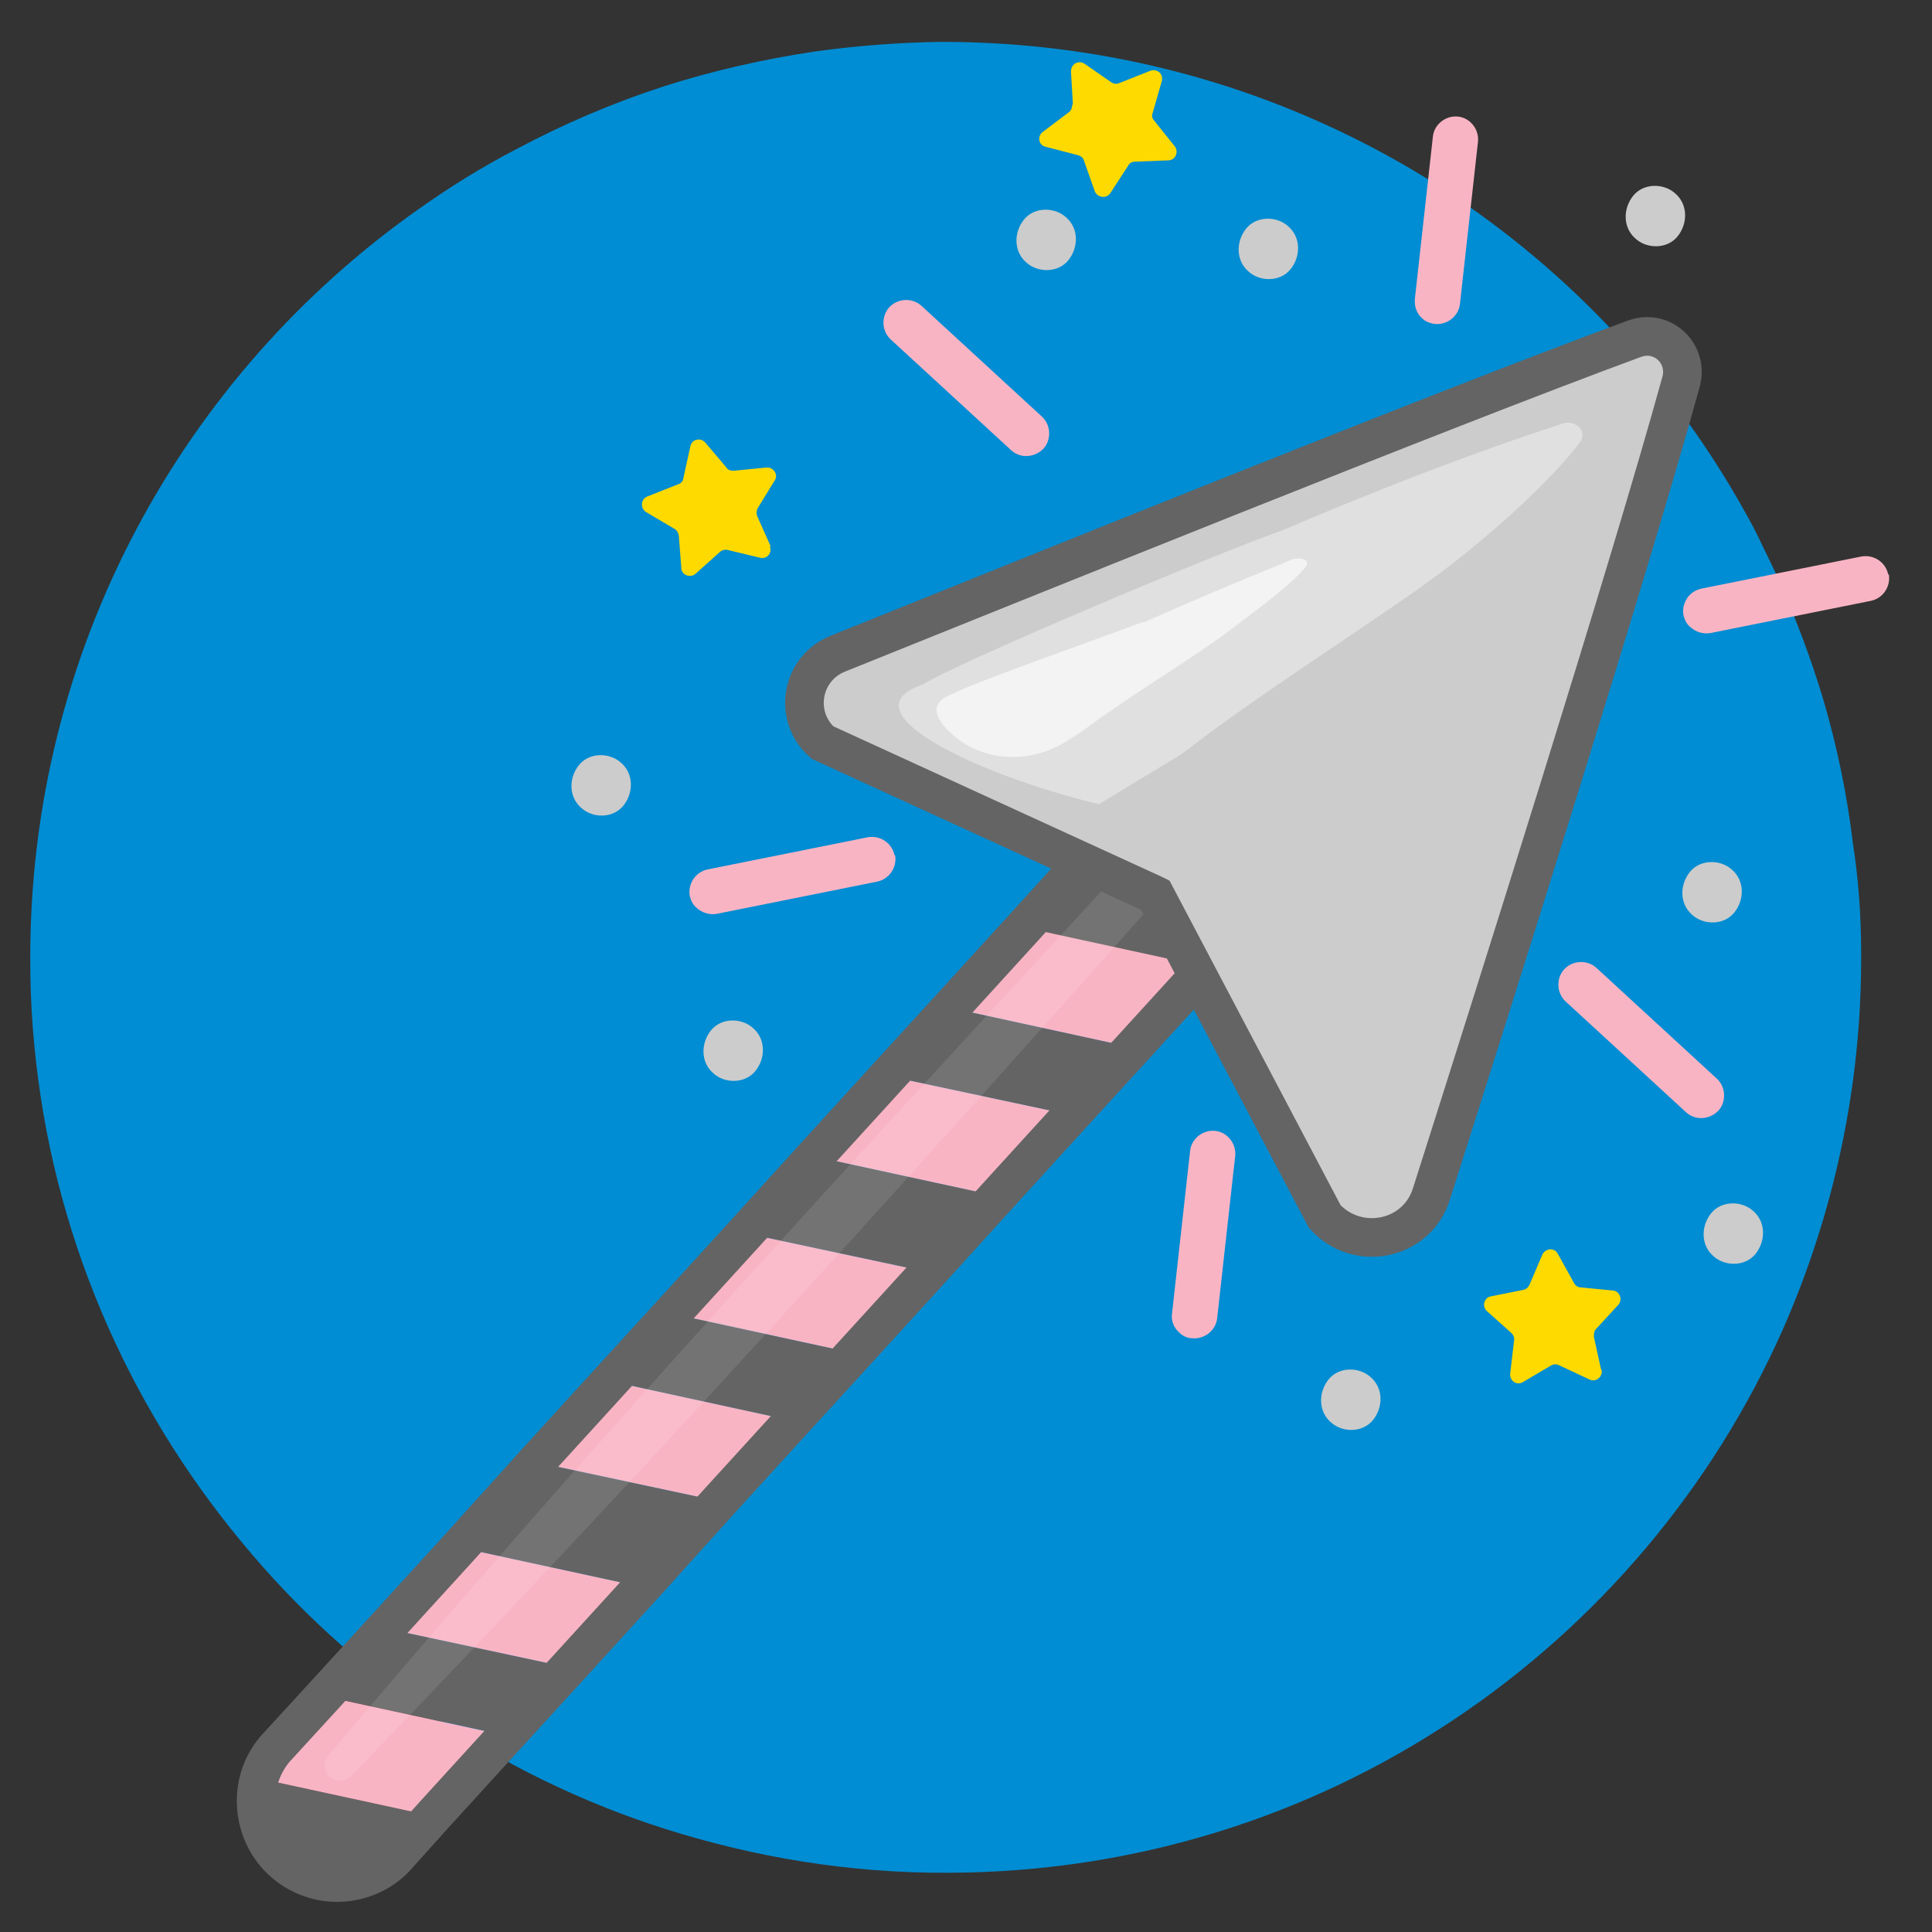 <svg xmlns="http://www.w3.org/2000/svg" id="Camada_1" version="1.1" viewBox="0 0 300 300"><rect x="0" y="0" width="300" height="300" fill="#333333" stroke="none"/><defs><style>.st0{fill:#646464}.st11{fill:#f9b4c4}</style></defs><path fill="#008dd3" d="M289 148.1c.1 20.7-4.3 40.4-12.1 58.2-22 49.7-71.6 84.3-129.5 84.5-15.4.1-30.2-2.4-44.1-6.8-26.1-8.3-48.9-24-65.9-44.7C19.7 217.9 8 191.3 5.3 162c-.4-4.2-.6-8.5-.6-12.8-.2-48.2 23.7-91 60.4-116.8 4.8-3.4 9.8-6.5 15-9.2 7.3-3.9 15-7.2 23-9.8 7.5-2.4 15.4-4.2 23.4-5.4 6.5-.9 13-1.4 19.7-1.5 26.2 0 50.6 6.9 71.8 19.1 3.8 2.2 7.4 4.5 11 7.1 16.9 12 31.1 27.6 41.4 45.8 1.2 2.1 2.3 4.1 3.3 6.3.9 1.9 1.8 3.6 2.6 5.5 2.7 6.1 5 12.2 6.9 18.6 2.1 7.2 3.6 14.5 4.5 21.9.9 5.8 1.3 11.5 1.3 17.3z"/><path d="M71.4 240.3l28.6 6.2 12.1-13.3-28.6-6.1-12.1 13.2z" class="st0"/><path fill="#646464" stroke="#646464" stroke-miterlimit="10" d="M242.7 89.4c4.5-5.4 3.7-13.4-1.7-17.8-5.4-4.5-13.4-3.7-17.8 1.7L159 144l28.6 6.2 55.2-60.7z"/><path d="M44.5 289.7c5.4 4.5 13.4 3.7 17.8-1.7l5.3-5.9-27.2-5.9c-1.4 4.7 0 10.1 4 13.4zm6-26.3l28.6 6.2 9.5-10.6-28.5-6.1-9.6 10.5zm44.4-48.9l28.5 6.2 9.6-10.5-28.6-6.2-9.5 10.5zm81.2-51.8l-28.5-6.2-9.6 10.6 28.6 6.1 9.5-10.5zm-49.5 16.9l-10.8 11.9 28.6 6.1 10.8-11.8-28.6-6.2z" class="st0"/><path d="M187.5 150.2L159 144l-11.4 12.5 28.5 6.2 11.4-12.5zm-20.9 23l-28.6-6.1-11.4 12.5 28.6 6.2 11.4-12.6zM104.4 204l28.6 6.2 11.4-12.6-28.6-6.1-11.4 12.5zm-44.3 48.9l28.5 6.1 11.4-12.5-28.6-6.2-11.3 12.6zm-17.3 18.9c-1.1 1.3-1.9 2.8-2.4 4.4l27.2 5.9L79 269.6l-28.6-6.2-7.7 8.4zm40.7-44.7l28.6 6.1 11.3-12.5-28.5-6.2-11.4 12.6z" class="st11"/><path fill="none" stroke="#646464" stroke-miterlimit="10" stroke-width="6" d="M241 71.6c-5.4-4.5-13.4-3.7-17.8 1.7L159 144l-11.4 12.5L138 167l-11.4 12.5-10.8 11.9-11.4 12.5-9.6 10.5-11.4 12.5-12 13.3L60 252.7l-9.6 10.5-7.7 8.4c-1.1 1.3-1.9 2.8-2.4 4.4-1.4 4.7 0 10.1 4 13.4 5.4 4.5 13.4 3.7 17.8-1.7l5.3-5.9 11.4-12.5 9.6-10.5 11.4-12.5 12-13.3 11.4-12.5 9.6-10.5 11.4-12.5 10.8-11.9 11.4-12.5 9.6-10.5 11.4-12.5 55.2-60.7c4.5-5.4 3.7-13.4-1.7-17.8z"/><path fill="#fff" d="M228.6 84.4c-57.1 64.4-114.2 129.5-174.1 191.4-2 2-5.5-.6-3.5-3.2 27.8-33 56.6-65.1 85.7-96.9 29.2-31.8 58.3-63.6 88.5-94.6 2.1-2.1 5.5.9 3.4 3.3z" opacity=".1"/><path fill="#ccc" d="M212.9 213.9c-1.8-1.7-5-1.7-6.6.3-1.6 2-1.6 4.9.3 6.6 1.8 1.7 5 1.7 6.6-.3 1.6-2 1.6-4.9-.3-6.6zm59.4-25.8c-1.8-1.7-5-1.7-6.6.3-1.6 2-1.6 4.9.3 6.6 1.8 1.7 5 1.7 6.6-.3 1.6-2 1.6-4.9-.3-6.6zm-3-46.4c1.6-2 1.6-4.9-.3-6.6-1.8-1.7-5-1.7-6.6.3-1.6 2-1.6 4.9.3 6.6 1.8 1.7 5 1.7 6.6-.3zm-152.3 18c-1.8-1.7-5-1.7-6.6.3-1.6 2-1.6 4.9.3 6.6 1.8 1.7 5 1.7 6.6-.3 1.6-2 1.6-4.9-.3-6.6zm83.4-117.9c1.6-2 1.6-4.9-.3-6.6-1.8-1.7-5-1.7-6.6.3-1.6 2-1.6 4.9.3 6.6 1.8 1.7 5 1.7 6.6-.3zm53.5-4.8c1.8 1.7 5 1.7 6.6-.3 1.6-2 1.6-4.9-.3-6.6-1.8-1.7-5-1.7-6.6.3-1.6 2-1.6 4.9.3 6.6zM96.5 118.5c-1.8-1.7-5-1.7-6.6.3-1.6 2-1.6 4.9.3 6.6 1.8 1.7 5 1.7 6.6-.3 1.6-2 1.6-4.9-.3-6.6zm69.1-84.7c-1.8-1.7-5-1.7-6.6.3-1.6 2-1.6 4.9.3 6.6 1.8 1.7 5 1.7 6.6-.3 1.6-2 1.6-4.9-.3-6.6z"/><path d="M229.5 22c.2-1.9-1.2-3.7-3.1-3.9-1.9-.2-3.7 1.2-3.9 3.1l-2.8 25.2c-.1 1.2.3 2.3 1.1 3 .5.5 1.2.8 2 .9 1.9.2 3.7-1.2 3.9-3.1l2.8-25.2zm-67.7 42.7l-18.7-17.2c-1.4-1.3-3.7-1.2-5 .2s-1.2 3.7.2 5L157 69.9c1.4 1.3 3.6 1.2 5-.2 1.3-1.4 1.2-3.7-.2-5zm104.8 102.8l-18.7-17.2c-1.4-1.3-3.7-1.2-5 .2-1.3 1.4-1.2 3.7.2 5l18.7 17.2c1.4 1.3 3.6 1.2 5-.2 1.3-1.4 1.2-3.7-.2-5zm26.6-78.3c-.4-1.9-2.2-3.1-4.1-2.8l-24.9 5c-1.9.4-3.1 2.2-2.8 4.1.2.8.5 1.4 1.1 1.9.8.7 1.9 1.1 3.1.9l24.9-5c1.9-.4 3.1-2.2 2.8-4.1zm-154.3 43.6c-.4-1.9-2.2-3.1-4.1-2.8l-24.9 5c-1.9.4-3.1 2.2-2.8 4.1.2.8.5 1.4 1.1 1.9.8.7 1.9 1.1 3.1.9l24.9-5c1.9-.4 3.1-2.2 2.8-4.1zm44.2 74.1c-.8-.7-1.3-1.8-1.1-3l2.8-25.2c.2-1.9 2-3.3 3.9-3.1 1.9.2 3.3 2 3.1 3.9l-2.8 25.2c-.2 1.9-2 3.3-3.9 3.1-.8 0-1.5-.4-2-.9z" class="st11"/><path fill="#ffda00" d="M119.7 84.9l-2.1-4.7c-.2-.4-.1-.9 0-1.2l2.7-4.4c.6-.9-.2-2.1-1.3-2l-5.1.5c-.4 0-.9-.1-1.1-.5l-3.3-3.9c-.7-.8-2.1-.5-2.3.6l-1.1 5c0 .4-.4.8-.8.9l-4.8 1.9c-1 .4-1.1 1.8-.2 2.4l4.4 2.6c.4.2.6.6.7 1l.4 5.1c0 1.1 1.4 1.6 2.2.9l3.8-3.4c.3-.3.8-.4 1.2-.3l5 1.2c1.1.3 2-.8 1.5-1.8zm46.8-68.6c0 .4-.2.9-.5 1.1l-4.1 3.1c-.9.7-.6 2.1.5 2.3l5 1.3c.4.1.8.4.9.8l1.7 4.8c.4 1 1.8 1.2 2.4.3l2.8-4.3c.2-.4.6-.6 1.1-.6l5.1-.2c1.1 0 1.7-1.3 1-2.2l-3.2-4c-.3-.3-.4-.8-.2-1.2l1.4-4.9c.3-1.1-.7-2-1.8-1.6l-4.8 1.9c-.4.2-.9.1-1.2-.1l-4.2-2.9c-.9-.6-2.1 0-2.1 1.2l.3 5.1zm82.1 196.3l-1.1-5c0-.4 0-.9.3-1.2l3.5-3.8c.7-.8.2-2.1-.8-2.2l-5.1-.5c-.4 0-.8-.3-1-.7l-2.5-4.5c-.5-1-1.9-.9-2.4.1l-2 4.7c-.2.4-.5.7-1 .8l-5 1c-1.1.2-1.4 1.6-.6 2.3l3.8 3.4c.3.3.5.7.4 1.2l-.6 5.1c-.1 1.1 1 1.9 2 1.3l4.4-2.6c.4-.2.8-.2 1.2 0l4.7 2.2c1 .5 2.1-.4 1.9-1.5z"/><path fill="#ccc" stroke="#646464" stroke-miterlimit="10" stroke-width="6" d="M179.4 139l26.3 49.9c5.1 5.6 14.4 3.7 16.6-3.6 9.8-30.8 30.8-97.2 38.7-125.9 1.3-4.4-2.8-8.4-7.2-6.8-29.4 10.8-96.1 37.8-123.7 48.9-5.7 2.3-7 9.7-2.4 13.8l51.5 23.6h0z"/><path style="isolation:isolate" fill="#fff" d="M170.6 124.9l12.7-7.7c.4-.3.7-.5 1.1-.8 11.2-8.7 30.8-21.1 39.2-27.4 10.6-8 18.7-16.2 21.7-20.3 1.4-1.8-.9-3.8-3-2.8-5.6 1.8-20.3 6.7-43.3 16.5-9.6 3.3-51.5 21-55.7 23.9-12.2 4 7.7 13.8 27.4 18.6z" opacity=".4"/><path style="isolation:isolate" fill="#fff" d="M165.1 115.4l2.1-1.3c.5-.3.9-.6 1.3-.9 6.4-4.8 17.3-11.4 22.3-15.2 6-4.5 10-7.6 11.9-9.9.8-1.1-.3-1.6-1.9-1.3-3 1.3-9.8 3.9-23.1 9.8h-.3c-5.5 2.1-26.8 9.6-29.4 11.1-3.5 1.3-3.1 3.3-.9 5.6 4.7 4.9 12.2 5.5 18 2.1z" opacity=".6"/></svg>